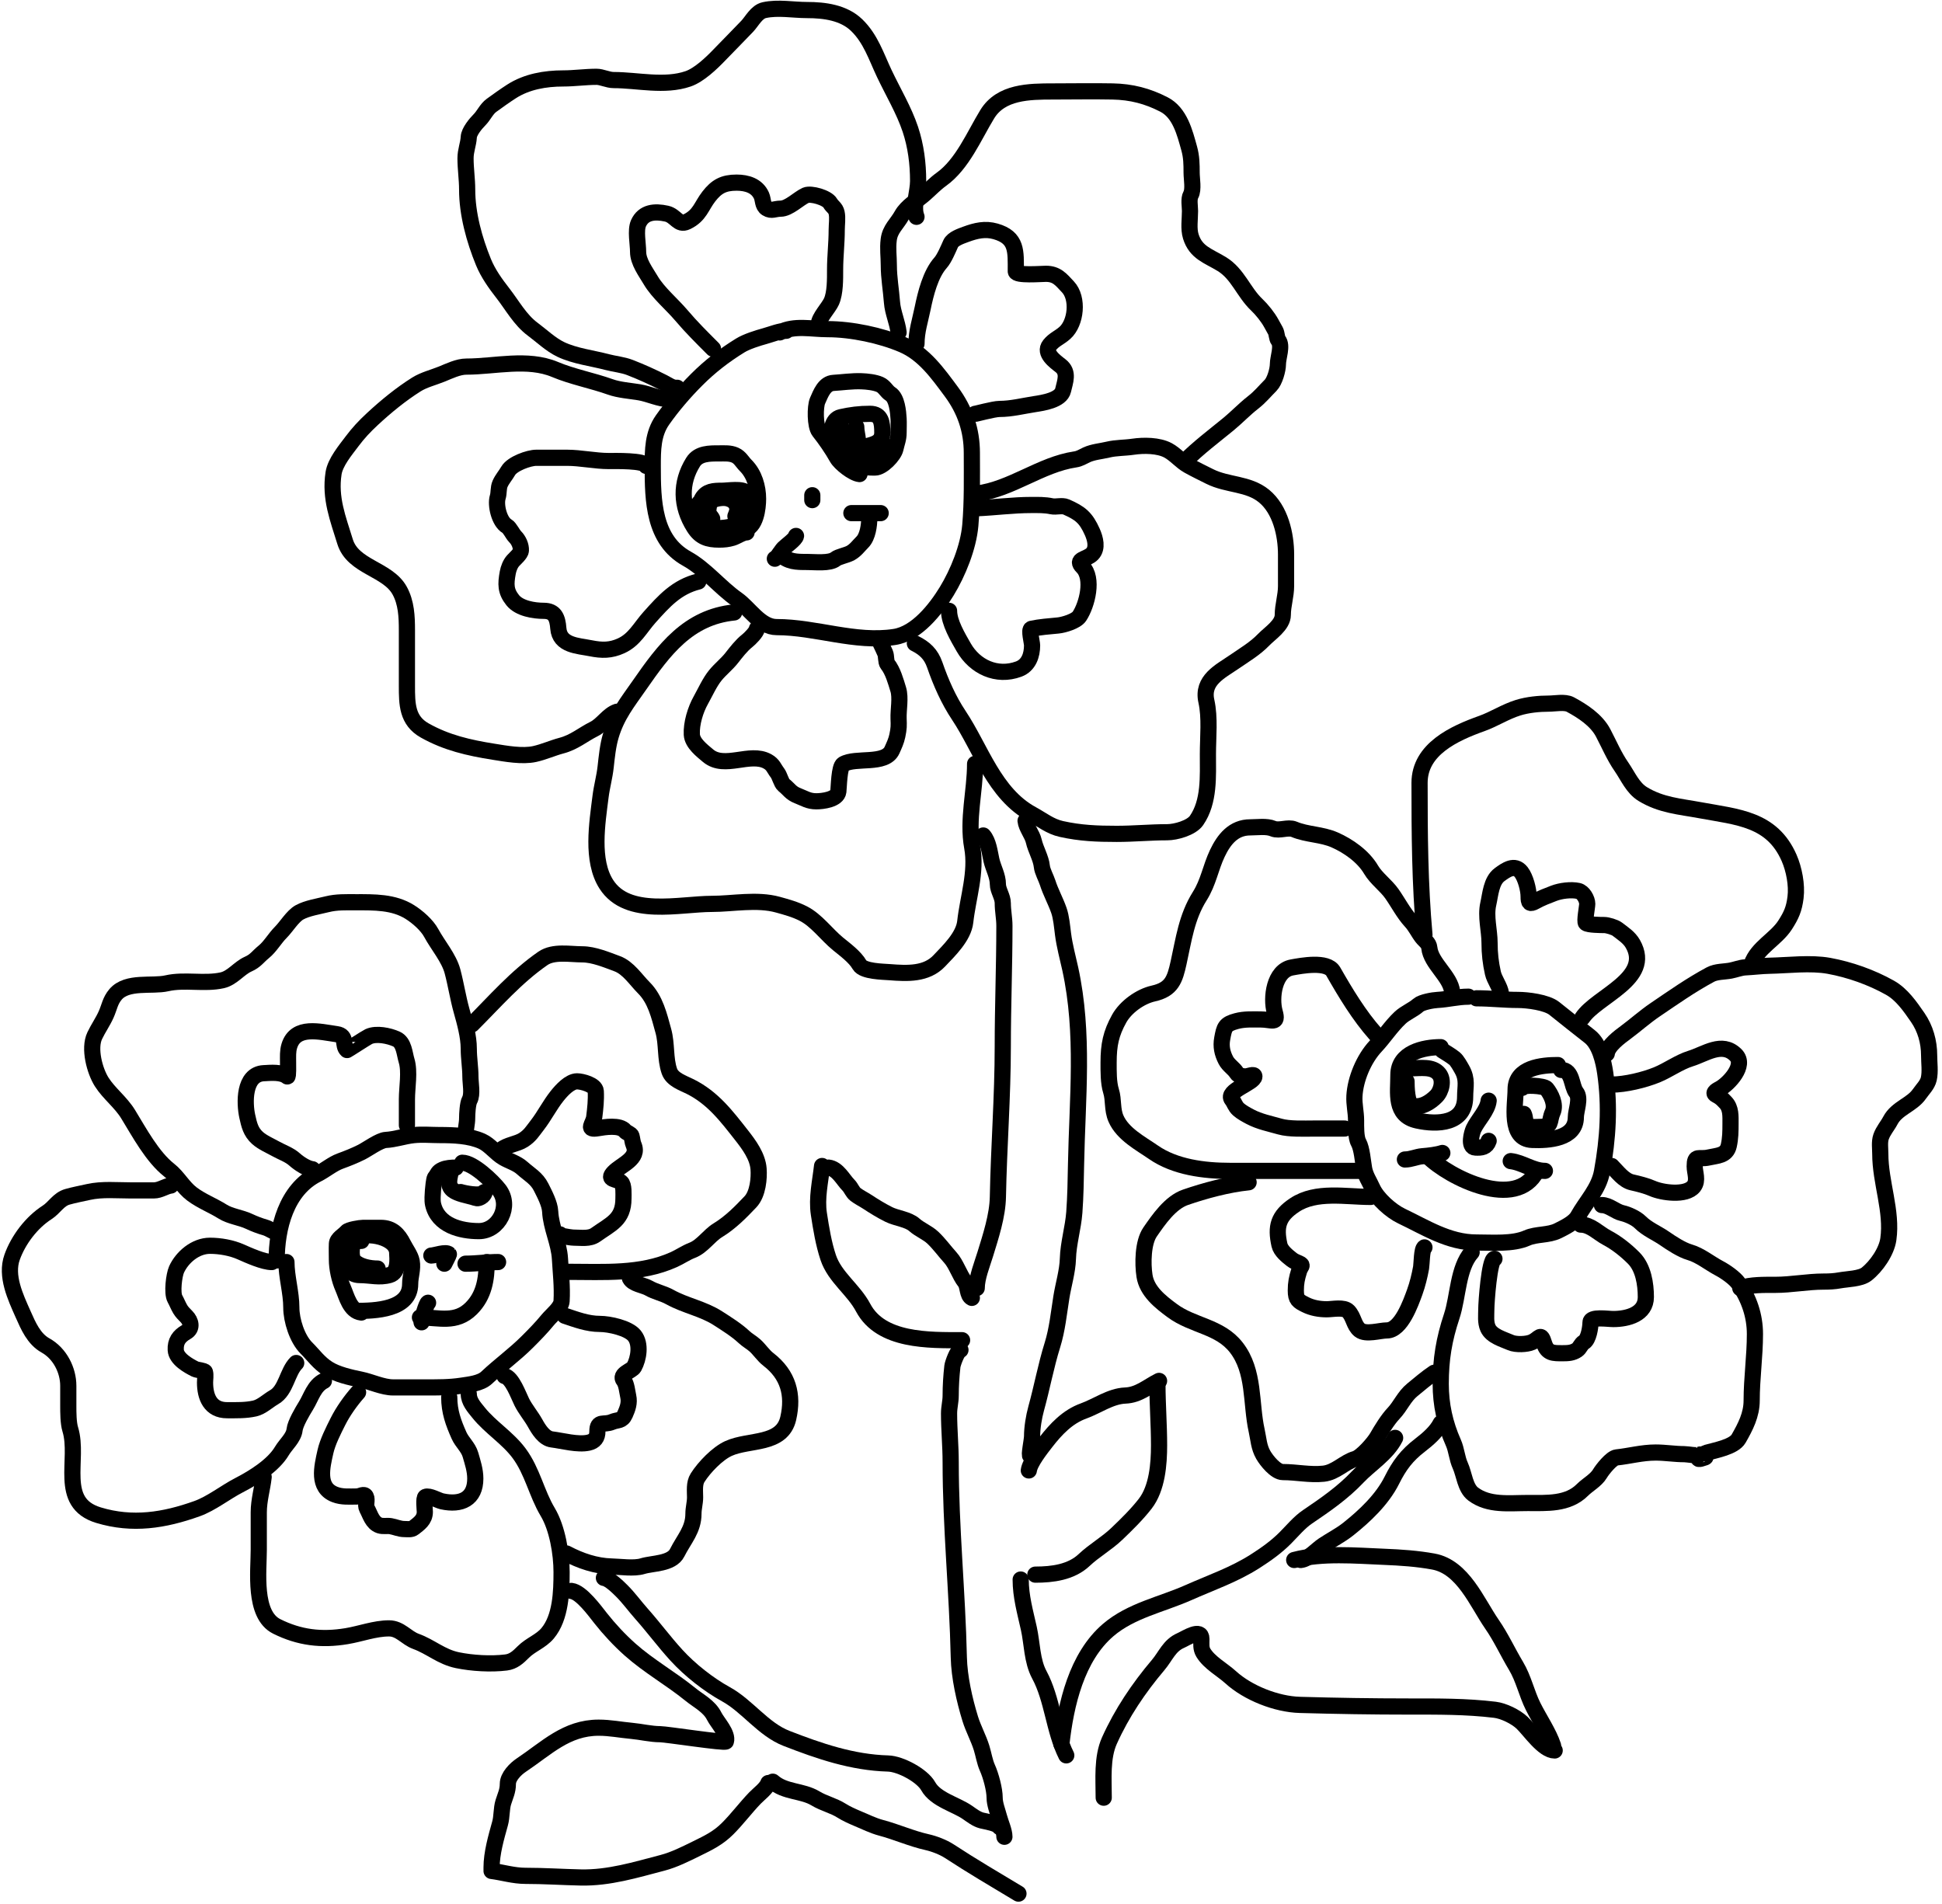 <svg width="360" height="353" viewBox="0 0 360 353" fill="none" xmlns="http://www.w3.org/2000/svg">
<path d="M145.752 61.318C144.585 61.318 142.999 61.965 141.828 62.29C140.474 62.666 138.433 63.296 137.234 64.034C134.285 65.849 131.627 67.897 129.153 70.372C126.868 72.657 124.66 75.227 122.815 77.85C121.004 80.424 121.004 83.419 121.004 86.434C121.004 92.784 121.126 100.116 127.342 103.569C130.79 105.485 133.407 108.845 136.631 111.114C138.931 112.733 140.943 116.245 143.958 116.245C151.232 116.245 158.53 119.194 165.821 118.072C169.924 117.441 173.466 112.926 175.496 109.605C177.585 106.186 179.521 101.419 179.872 97.382C180.259 92.931 180.157 88.44 180.157 83.953C180.157 79.748 178.901 76.039 176.351 72.602C173.854 69.236 171.276 65.581 167.314 63.883C163.293 62.16 157.834 61.016 153.431 61.016C150.364 61.016 147.319 60.232 144.545 61.619" stroke="black" stroke-width="3" stroke-linecap="round"/>
<path d="M125.531 71.88C124.648 71.991 123.88 71.362 122.983 70.908C120.893 69.851 118.933 68.963 116.779 68.125C115.452 67.609 113.923 67.481 112.554 67.119C109.768 66.381 106.564 66.02 103.953 64.772C102.068 63.87 100.412 62.256 98.738 61.016C96.422 59.3 94.969 56.6 93.239 54.376C91.844 52.583 90.486 50.699 89.617 48.575C87.925 44.438 86.599 39.653 86.599 35.128C86.599 33.211 86.297 31.295 86.297 29.344C86.297 27.898 86.826 26.752 86.901 25.404C86.957 24.391 88.188 22.909 88.863 22.235C89.708 21.39 90.162 20.215 91.126 19.519C92.347 18.637 93.548 17.77 94.815 16.953C97.648 15.125 101.094 14.539 104.405 14.539C106.461 14.539 108.508 14.237 110.592 14.237C111.562 14.237 112.682 14.841 113.761 14.841C118.184 14.841 123.198 16.122 127.577 14.606C129.613 13.901 131.923 11.684 133.378 10.163C135.092 8.371 136.807 6.678 138.509 4.881C139.427 3.912 140.231 2.202 141.677 1.88C144.211 1.317 147.041 1.863 149.608 1.863C152.833 1.863 156.392 2.328 158.796 4.647C161.411 7.168 162.434 10.482 163.927 13.633C165.513 16.983 167.584 20.447 168.755 23.962C169.788 27.061 170.197 30.324 170.197 33.552C170.197 35.63 169.145 38.316 169.896 40.192" stroke="black" stroke-width="3" stroke-linecap="round"/>
<path d="M166.576 61.619C166.367 59.744 165.494 57.949 165.352 56.036C165.182 53.75 164.765 51.481 164.765 49.179C164.765 47.475 164.537 46.121 164.748 44.434C164.996 42.452 166.264 41.538 167.179 39.89C168.102 38.23 169.986 37.193 171.388 35.967C172.392 35.088 173.403 34.027 174.49 33.25C178.413 30.448 180.559 25.185 183.007 21.178C185.558 17.005 190.757 16.953 195.247 16.953C198.911 16.953 202.582 16.883 206.245 16.953C209.738 17.02 212.721 17.8 215.769 19.368C218.731 20.891 219.629 24.574 220.447 27.516C220.879 29.072 220.899 30.422 220.899 32.043C220.899 33.134 221.288 35.147 220.749 36.117C220.323 36.883 220.598 38.25 220.598 39.119C220.598 40.596 220.302 42.402 220.749 43.83C221.692 46.848 223.939 47.395 226.483 48.944C229.482 50.769 230.503 54.15 232.971 56.489C233.931 57.398 235.039 58.784 235.671 59.943C235.926 60.411 236.181 60.87 236.442 61.334C236.698 61.79 236.688 62.718 236.962 63.061C237.793 64.101 236.895 66.269 236.895 67.504C236.895 68.567 236.3 70.664 235.537 71.428C234.422 72.542 233.608 73.58 232.301 74.597C230.663 75.871 229.275 77.36 227.673 78.671C224.953 80.896 222.168 82.986 219.692 85.462" stroke="black" stroke-width="3" stroke-linecap="round"/>
<path d="M181.062 91.497C187.5 90.693 192.916 86.109 199.321 85.16C200.158 85.036 200.672 84.667 201.417 84.321C202.633 83.757 204.079 83.659 205.374 83.349C206.913 82.98 208.471 83.044 210.035 82.812C212.007 82.52 214.757 82.532 216.523 83.483C217.919 84.235 218.91 85.53 220.296 86.3C221.598 87.023 222.935 87.67 224.253 88.329C227.571 89.987 231.395 89.563 234.313 91.95C237.353 94.438 238.404 99.052 238.404 102.798C238.404 104.743 238.404 106.688 238.404 108.633C238.404 110.47 237.8 112.216 237.8 113.981C237.8 115.879 235.416 117.377 234.246 118.592C232.675 120.224 230.69 121.392 228.763 122.717C226.197 124.481 222.767 126.081 223.632 129.977C224.314 133.046 223.917 136.593 223.917 139.785C223.917 143.94 224.221 148.601 221.805 152.092C220.854 153.466 217.967 154.271 216.372 154.271C213.271 154.271 210.146 154.573 207.017 154.573C203.39 154.573 200.279 154.451 196.756 153.668C194.651 153.2 193.172 151.955 191.323 150.952C184.292 147.135 181.866 138.794 177.742 132.609C175.832 129.743 174.411 126.515 173.282 123.253C172.59 121.253 171.409 120.17 169.594 119.263" stroke="black" stroke-width="3" stroke-linecap="round"/>
<path d="M136.094 113.529C127.556 114.382 123.07 120.494 118.573 126.959C116.314 130.205 114.346 132.614 113.225 136.398C112.684 138.221 112.478 140.314 112.269 142.199C112.065 144.036 111.558 145.824 111.33 147.649C110.713 152.583 109.556 159.501 112.403 163.929C116.356 170.079 125.94 167.551 132.003 167.551C135.807 167.551 140.306 166.617 144.209 167.701C145.822 168.149 147.405 168.574 148.937 169.361C151.383 170.617 153.246 173.246 155.342 174.961C156.654 176.034 158.483 177.365 159.333 178.851C160.042 180.092 163.747 180.117 164.899 180.209C168.223 180.475 171.737 180.63 174.121 178.113C175.924 176.209 178.626 173.63 178.933 170.87C179.434 166.355 181.063 161.669 180.224 157.055C179.287 151.905 180.76 146.636 180.76 141.596" stroke="black" stroke-width="3" stroke-linecap="round"/>
<path d="M124.022 73.993C122.272 73.993 120.284 73.008 118.523 72.719C116.824 72.44 114.773 72.306 113.158 71.73C109.816 70.536 106.125 69.853 102.896 68.494C97.779 66.339 91.75 67.957 86.448 67.957C84.961 67.957 83.286 68.776 81.921 69.332C80.35 69.972 78.588 70.388 77.177 71.277C74.309 73.082 71.514 75.374 69.028 77.682C67.558 79.047 66.441 80.237 65.239 81.84C64.025 83.459 62.148 85.689 61.835 87.725C61.125 92.34 62.639 96.092 63.965 100.4C65.428 105.156 71.835 105.423 74.075 109.454C75.33 111.713 75.433 114.306 75.433 116.848C75.433 120.269 75.433 123.689 75.433 127.11C75.433 130.523 75.454 133.563 78.736 135.409C82.785 137.687 86.9 138.618 91.495 139.349C93.731 139.705 96.811 140.282 99.124 139.768C100.83 139.389 102.436 138.65 104.104 138.209C106.478 137.581 108.012 136.188 110.14 135.124C111.679 134.354 112.745 132.478 114.365 131.938" stroke="black" stroke-width="3" stroke-linecap="round"/>
<path d="M159.333 87.876C158.084 87.737 155.738 85.872 155.175 84.858C154.286 83.259 152.96 81.343 151.855 79.962C151.082 78.996 151.078 75.364 151.553 74.295C152.147 72.958 152.818 71.074 154.504 70.975C156.102 70.881 157.936 70.608 159.702 70.673C160.723 70.711 162.173 70.862 163.105 71.277C164.006 71.677 164.324 72.557 165.067 73.021C166.281 73.779 166.504 76.329 166.576 77.615C166.623 78.464 166.576 79.329 166.576 80.18C166.576 81.385 166.233 82.098 165.989 83.198C165.717 84.421 163.561 86.669 162.2 86.669C160.28 86.669 159.273 86.502 157.673 85.612C156.13 84.755 154.492 83.449 154.219 81.538C154.018 80.132 154.117 77.717 155.862 77.33C157.726 76.915 159.309 76.709 161.294 76.709C163.373 76.709 163.558 78.395 163.558 80.18C163.558 82.011 162.067 82.331 160.674 82.728C160.085 82.897 159.064 82.103 159.031 81.538C158.989 80.826 158.729 79.981 158.729 79.124" stroke="black" stroke-width="3" stroke-linecap="round"/>
<path d="M144.545 102.664C146.065 104.184 147.639 104.173 149.675 104.173C151.055 104.173 153.798 104.496 154.873 103.636C155.445 103.179 156.905 102.94 157.673 102.513C158.611 101.992 159.136 101.217 159.869 100.484C160.856 99.498 161.143 97.372 161.143 96.024" stroke="black" stroke-width="3" stroke-linecap="round"/>
<path d="M147.563 99.344C147.49 99.925 145.769 101.138 145.299 101.608C144.768 102.139 144.245 103.267 143.639 103.569" stroke="black" stroke-width="3" stroke-linecap="round"/>
<path d="M157.824 95.119H163.256" stroke="black" stroke-width="3" stroke-linecap="round"/>
<path d="M150.581 91.799V92.705" stroke="black" stroke-width="3" stroke-linecap="round"/>
<path d="M51.591 228.514C50.731 228.428 50.004 227.778 49.176 227.541C48.156 227.25 47.117 226.854 46.158 226.401C44.635 225.682 42.699 225.494 41.263 224.59C39.421 223.431 37.367 222.666 35.596 221.338C33.932 220.09 32.957 218.158 31.37 216.911C28.224 214.439 25.823 209.914 23.758 206.55C22.366 204.28 20.228 202.726 18.862 200.581C17.55 198.518 16.435 194.36 17.555 191.996C18.195 190.644 19.051 189.443 19.667 188.073C20.289 186.692 20.405 185.51 21.428 184.317C23.582 181.804 28.177 182.902 30.934 182.272C34.214 181.522 37.875 182.452 41.179 181.718C43.083 181.295 44.29 179.481 46.008 178.717C47.4 178.098 47.785 177.353 48.891 176.454C50.1 175.471 50.935 173.941 52.044 172.832C53.097 171.778 54.247 169.831 55.514 169.127C56.917 168.347 59.056 168.015 60.645 167.618C62.407 167.177 64.119 167.249 65.926 167.249C69.365 167.249 72.963 167.167 75.969 169.059C77.42 169.973 79.142 171.47 79.96 172.983C81.177 175.235 83.222 177.58 83.883 180.058C84.523 182.46 84.897 184.967 85.56 187.335C86.172 189.52 86.901 192.131 86.901 194.411C86.901 196.173 87.203 197.866 87.203 199.608C87.203 200.8 87.638 202.862 87.052 203.917C86.696 204.559 86.599 206.512 86.599 207.237C86.599 208.374 86.297 209.236 86.297 210.406" stroke="black" stroke-width="3" stroke-linecap="round"/>
<path d="M87.505 189.884C91.797 185.591 95.685 181.086 100.633 177.661C102.615 176.289 105.661 176.906 107.96 176.906C110.055 176.906 112.493 177.932 114.432 178.65C116.47 179.405 117.874 181.622 119.344 183.093C121.518 185.266 122.18 188.261 122.966 191.091C123.65 193.554 123.271 196.204 124.089 198.569C124.63 200.13 126.603 200.748 127.946 201.419C132.14 203.516 134.664 206.87 137.469 210.439C138.839 212.183 140.442 214.347 140.621 216.676C140.751 218.367 140.509 221.305 139.112 222.78C137.26 224.735 135.398 226.625 133.076 228.044C131.4 229.069 130.196 231.043 128.315 231.766C127.114 232.228 126.084 232.965 124.911 233.493C118.765 236.259 111.971 235.757 105.311 235.757" stroke="black" stroke-width="3" stroke-linecap="round"/>
<path d="M51.289 233.644C51.289 227.673 53.042 220.545 58.834 217.649C60.242 216.945 61.623 215.759 63.059 215.235C64.445 214.728 65.708 214.228 67.016 213.575C68.09 213.038 70.36 211.372 71.509 211.311C73.21 211.222 74.931 210.612 76.64 210.423C78.207 210.248 79.894 210.406 81.469 210.406C84.051 210.406 86.965 210.501 89.316 211.546C90.814 212.212 91.902 213.79 93.373 214.631C94.453 215.248 95.829 215.64 96.793 216.509C98.145 217.725 99.477 218.389 100.314 220.063C100.957 221.349 101.919 223.14 101.991 224.59C102.139 227.547 103.638 230.398 103.802 233.342C103.944 235.908 104.262 238.494 104.104 241.189C104.031 242.419 102.287 243.762 101.538 244.677C100.346 246.134 99.078 247.423 97.766 248.734C95.348 251.152 92.661 253.069 90.221 255.374C89.08 256.451 86.992 256.643 85.543 256.866C83.299 257.211 81.115 257.184 78.82 257.184C76.836 257.184 74.852 257.184 72.868 257.184C70.972 257.184 68.781 256.124 66.915 255.743C64.981 255.347 62.477 254.79 60.812 253.731C59.097 252.639 58.181 251.267 56.788 249.874C55.076 248.162 54.005 244.749 54.005 242.396C54.005 239.605 53.1 236.655 53.1 233.946" stroke="black" stroke-width="3" stroke-linecap="round"/>
<path d="M31.672 219.762C30.638 219.891 29.689 220.667 28.503 220.667C27.1 220.667 25.698 220.667 24.295 220.667C21.697 220.667 18.938 220.395 16.431 220.952C15.096 221.249 13.725 221.505 12.491 221.857C10.835 222.331 10.114 223.855 8.735 224.741C5.833 226.607 3.394 229.828 2.247 233.041C1.004 236.522 2.867 240.434 4.276 243.604C5.245 245.785 6.269 248.202 8.434 249.405C11.122 250.898 12.659 254.009 12.659 256.883C12.659 258.112 12.659 259.342 12.659 260.571C12.659 261.834 12.662 263.777 13.028 264.964C14.751 270.563 10.664 278.553 18.242 280.859C24.559 282.782 30.454 281.828 36.501 279.668C39.2 278.705 41.751 276.628 44.348 275.292C47.062 273.896 50.694 271.619 52.261 268.955C52.979 267.735 54.443 266.527 54.609 265.031C54.738 263.868 56.053 261.658 56.721 260.571C57.689 258.999 58.231 256.882 60.041 255.977" stroke="black" stroke-width="3" stroke-linecap="round"/>
<path d="M48.875 273.783C48.63 275.98 47.969 278.097 47.969 280.356C47.969 282.67 47.969 284.983 47.969 287.297C47.969 291.229 46.935 299.305 51.289 301.482C55.481 303.578 59.562 304.077 64.266 303.293C66.865 302.859 69.483 301.851 72.113 301.851C74.188 301.851 75.296 303.606 77.109 304.265C79.864 305.267 81.791 307.132 84.805 307.752C87.507 308.309 91.014 308.523 93.826 308.172C95.198 308 96.061 307.177 97.011 306.227C98.376 304.862 100.272 304.255 101.522 302.756C103.968 299.82 104.104 295.078 104.104 291.405C104.104 287.996 103.315 283.25 101.538 280.289C99.461 276.827 98.712 272.744 96.24 269.407C94.101 266.52 90.904 264.603 88.712 261.862C87.903 260.851 86.901 259.774 86.901 258.392" stroke="black" stroke-width="3" stroke-linecap="round"/>
<path d="M105.009 287.968C107.577 289.328 110.467 290.316 113.392 290.382C115.037 290.42 117.532 290.806 119.126 290.315C120.968 289.749 124.488 289.919 125.531 287.834C126.792 285.313 128.549 283.568 128.549 280.591C128.549 279.55 128.851 278.603 128.851 277.556C128.851 276.374 128.652 274.968 129.321 273.918C130.569 271.956 133.005 269.434 135.055 268.502C138.884 266.761 144.968 267.962 146.121 262.919C147.125 258.524 146.125 254.835 142.432 251.987C141.48 251.252 140.83 250.196 139.951 249.405C139.305 248.824 138.55 248.438 137.905 247.829C136.567 246.566 134.636 245.361 133.076 244.358C130.318 242.585 127.047 242.031 124.173 240.435C122.896 239.725 121.542 239.504 120.267 238.775C119.305 238.226 117.311 238.028 116.779 236.964" stroke="black" stroke-width="3" stroke-linecap="round"/>
<path d="M66.983 243.302C64.868 243.067 64.239 240.223 63.596 238.775C62.91 237.231 62.456 235.135 62.456 233.493C62.456 232.518 62.416 231.534 62.456 230.559C62.494 229.595 63.746 229.013 64.266 228.363C64.595 227.951 66.751 227.608 67.284 227.608C68.391 227.608 69.497 227.608 70.604 227.608C72.659 227.608 73.833 228.767 74.762 230.626C75.246 231.594 76.126 232.734 76.321 233.812C76.585 235.264 76.036 236.602 76.036 238.004C76.036 242.811 69.476 243 66.077 243" stroke="black" stroke-width="3" stroke-linecap="round"/>
<path d="M66.982 230.023C63.31 230.023 62.95 236.36 66.681 236.36C68.647 236.36 70.311 236.897 72.247 236.344C73.928 235.863 73.7 233.458 73.622 232.135C73.457 229.337 68.06 228.247 66.077 229.486C65.127 230.08 64.882 233.019 65.641 233.778C66.679 234.816 68.605 235.153 70 235.153" stroke="black" stroke-width="3" stroke-linecap="round"/>
<path d="M84.487 216.442C83.729 216.442 82.758 216.506 82.072 216.811C81.096 217.245 81.234 217.565 80.63 218.32C80.458 218.535 80.279 220.357 80.262 220.667C80.219 221.438 80.111 222.479 80.278 223.232C81.156 227.181 85.419 228.212 88.779 228.212C92.455 228.212 94.869 223.561 92.501 220.516C91.306 218.979 87.713 215.536 85.694 215.536" stroke="black" stroke-width="3" stroke-linecap="round"/>
<path d="M83.581 217.045C83.444 218.148 82.759 219.647 83.95 220.6C84.829 221.303 86.608 221.596 87.639 221.891C88.331 222.089 88.477 222.277 89.181 221.874C89.867 221.482 90.028 220.606 89.617 221.12C89.08 221.791 86.08 221.198 85.392 220.969" stroke="black" stroke-width="3" stroke-linecap="round"/>
<path d="M77.847 244.207C81.386 244.207 84.519 245.382 87.371 242.531C89.734 240.167 90.221 237.134 90.221 233.946" stroke="black" stroke-width="3" stroke-linecap="round"/>
<path d="M79.356 241.491C79.08 241.526 78.149 244.64 78.149 245.113" stroke="black" stroke-width="3" stroke-linecap="round"/>
<path d="M86.297 234.248C88.312 234.248 90.413 233.946 92.334 233.946" stroke="black" stroke-width="3" stroke-linecap="round"/>
<path d="M182.269 154.875C183.249 155.977 183.463 157.985 183.778 159.402C184.115 160.916 184.985 162.346 184.985 163.929C184.985 165.035 185.891 166.203 185.891 167.416C185.891 168.859 186.193 170.183 186.193 171.625C186.193 179.101 185.891 186.505 185.891 193.958C185.891 203.256 185.161 212.591 184.985 221.874C184.92 225.365 183.653 229.207 182.638 232.504C182.06 234.382 181.062 236.845 181.062 238.775" stroke="black" stroke-width="3" stroke-linecap="round"/>
<path d="M153.598 216.442C155.291 216.63 156.278 218.685 157.287 219.694C157.775 220.182 158.03 220.978 158.578 221.405C159.249 221.926 160.056 222.31 160.775 222.78C162.059 223.62 163.322 224.406 164.765 225.127C166.19 225.839 168.341 226.004 169.527 227.072C170.47 227.921 171.935 228.495 172.914 229.419C174.135 230.573 175.09 231.924 176.166 233.108C177.266 234.318 177.876 236.377 178.882 237.635C179.504 238.412 179.263 240.139 180.157 240.586" stroke="black" stroke-width="3" stroke-linecap="round"/>
<path d="M152.391 216.14C152.072 219.012 151.348 222.076 151.804 225.043C152.216 227.718 152.672 230.529 153.531 233.108C154.748 236.758 158.221 239.03 160.003 242.396C163.321 248.664 172.197 248.432 178.346 248.432" stroke="black" stroke-width="3" stroke-linecap="round"/>
<path d="M178.044 250.243C177.47 250.315 176.608 252.756 176.552 253.261C176.35 255.075 176.233 256.862 176.233 258.694C176.233 259.84 175.932 260.84 175.932 262.013C175.932 265.024 176.233 268.031 176.233 271.067C176.233 283.121 177.474 295.152 177.742 307.216C177.824 310.875 178.777 315.096 179.855 318.6C180.43 320.47 181.399 322.186 181.967 324.033C182.316 325.164 182.556 326.642 183.024 327.671C183.687 329.13 184.382 331.726 184.382 333.238C184.382 334.415 184.915 335.704 185.22 336.859C185.501 337.919 186.193 339.418 186.193 340.481" stroke="black" stroke-width="3" stroke-linecap="round"/>
<path d="M190.116 152.159C190.241 153.406 191.36 154.664 191.642 155.931C191.977 157.438 192.981 159.083 193.134 160.609C193.225 161.514 193.921 162.729 194.207 163.627C194.768 165.389 195.675 166.996 196.286 168.741C196.744 170.049 196.88 171.759 197.057 173.134C197.348 175.384 197.92 177.4 198.399 179.589C201.024 191.589 199.702 203.637 199.472 215.838C199.415 218.825 199.373 221.768 199.153 224.741C198.94 227.62 198.045 230.45 197.963 233.342C197.897 235.63 197.121 238.169 196.756 240.451C196.284 243.396 195.989 246.463 195.096 249.321C193.875 253.226 193.159 257.213 192.078 261.108C191.655 262.631 191.323 264.674 191.323 266.238C191.323 266.954 190.668 270.037 191.021 269.86" stroke="black" stroke-width="3" stroke-linecap="round"/>
<path d="M190.72 272.576C190.903 271.108 192.96 268.51 193.905 267.295C195.745 264.929 197.899 262.622 200.847 261.561C203.361 260.655 205.875 258.798 208.593 258.694C211.103 258.597 212.777 257.02 214.863 255.977" stroke="black" stroke-width="3" stroke-linecap="round"/>
<path d="M214.562 256.581C214.562 260.27 214.863 264.13 214.863 267.898C214.863 271.407 214.517 275.889 212.281 278.763C210.74 280.745 208.835 282.61 207.017 284.346C205.158 286.121 202.818 287.435 200.981 289.175C198.577 291.452 195.082 291.891 191.927 291.891" stroke="black" stroke-width="3" stroke-linecap="round"/>
<path d="M189.211 292.797C189.211 295.928 190.046 298.819 190.72 301.851C191.347 304.674 191.283 307.885 192.665 310.452C195.14 315.049 195.326 320.721 197.661 325.391" stroke="black" stroke-width="3" stroke-linecap="round"/>
<path d="M79.96 232.739C80.605 232.739 82.663 231.955 83.213 232.504C83.253 232.544 82.474 234.049 82.374 234.248" stroke="black" stroke-width="3" stroke-linecap="round"/>
<path d="M132.171 64.637C130.129 62.595 128.161 60.647 126.303 58.451C124.557 56.388 121.997 54.277 120.635 51.962C119.731 50.425 118.288 48.546 118.288 46.68C118.288 45.232 117.773 42.709 118.355 41.399C119.283 39.311 121.363 39.114 123.57 39.605C125.288 39.987 125.73 41.88 127.342 41.097C129.737 39.934 130.003 38.215 131.4 36.419C132.825 34.587 134.112 33.854 136.547 33.854C138.481 33.854 140.342 34.433 141.158 36.268C141.492 37.021 141.348 38.127 142.13 38.616C143.048 39.19 143.627 38.683 144.695 38.683C146.237 38.683 148.047 36.791 149.373 36.201C150.315 35.783 153.321 36.63 153.9 37.643C154.307 38.355 154.888 38.525 155.091 39.437C155.306 40.407 155.107 41.609 155.107 42.606C155.107 45.124 154.806 47.516 154.806 50C154.806 51.742 154.839 54.3 154.135 55.885C153.61 57.067 151.788 58.91 151.788 60.11" stroke="black" stroke-width="3" stroke-linecap="round"/>
<path d="M169.896 63.732C169.896 61.424 170.574 59.417 171.036 57.16C171.591 54.443 172.494 50.794 174.355 48.709C175.052 47.929 175.789 46.17 176.233 45.171C176.636 44.265 178.144 43.768 179.017 43.444C180.927 42.737 182.639 42.345 184.55 42.891C188.571 44.04 188.305 46.593 188.305 50.302C188.305 51.15 193.032 50.755 193.889 50.755C195.921 50.755 196.704 51.836 197.963 53.169C199.961 55.285 199.461 59.855 197.426 61.687C196.362 62.644 195.429 62.9 194.576 63.967C193.399 65.438 195.63 67.032 196.605 67.79C198.193 69.025 197.424 70.757 197.074 72.333C196.661 74.194 193.316 74.678 191.776 74.915C189.652 75.242 187.465 75.804 185.287 75.804C184.218 75.804 180.732 76.767 180.76 76.709" stroke="black" stroke-width="3" stroke-linecap="round"/>
<path d="M119.797 86.367C119.665 85.314 113.879 85.462 112.856 85.462C110.356 85.462 107.605 84.858 105.143 84.858C103.232 84.858 101.32 84.858 99.409 84.858C98.031 84.858 94.971 85.96 94.211 87.272C93.719 88.123 93.094 88.805 92.702 89.687C92.359 90.46 92.515 91.361 92.266 92.168C91.822 93.612 92.547 96.716 93.977 97.533C94.519 97.843 95.014 99.007 95.502 99.495C96.141 100.133 96.612 101.157 96.559 102.06C96.525 102.636 95.495 103.518 95.117 103.938C94.597 104.516 94.263 105.408 94.127 106.151C93.739 108.289 93.703 109.582 95.05 111.265C96.275 112.797 98.978 113.227 100.784 113.227C102.873 113.227 103.352 114.553 103.5 116.48C103.745 119.667 107.116 119.688 109.519 120.168C111.595 120.583 113.211 120.591 115.136 119.716C117.624 118.585 118.662 116.378 120.401 114.434C123.12 111.395 125.446 108.797 129.455 107.795" stroke="black" stroke-width="3" stroke-linecap="round"/>
<path d="M140.319 116.547C140.24 117.184 138.982 118.421 138.509 118.793C137.439 119.634 136.47 120.903 135.625 121.979C134.739 123.107 133.545 124.038 132.624 125.165C131.552 126.474 130.739 128.33 129.907 129.809C128.922 131.562 128.135 134.133 128.247 136.164C128.337 137.781 130.155 139.152 131.265 140.087C134.309 142.65 139.028 139.336 142.281 141.143C143.353 141.739 143.459 142.421 144.109 143.256C144.539 143.81 144.833 145.147 145.299 145.519C146.29 146.312 146.594 147.004 147.864 147.498C149.168 148.005 149.874 148.537 151.335 148.537C152.462 148.537 155.234 148.216 155.409 146.726C155.51 145.873 155.557 142.109 156.315 141.663C158.636 140.298 164.113 141.855 165.369 139.031C165.762 138.147 166.141 137.355 166.341 136.398C166.637 134.982 166.626 134.514 166.576 133.213C166.513 131.571 166.994 129.357 166.509 127.78C166.042 126.262 165.523 124.36 164.53 123.119C164.198 122.703 164.326 121.595 164.094 121.074C163.809 120.43 163.555 119.861 163.256 119.263" stroke="black" stroke-width="3" stroke-linecap="round"/>
<path d="M181.062 94.214C184.401 94.068 187.83 93.61 191.156 93.61C192.442 93.61 193.683 93.572 194.945 93.845C195.774 94.024 196.886 93.635 197.661 93.979C200.23 95.121 201.288 95.918 202.49 98.623C203.025 99.828 203.508 101.586 202.49 102.664C201.469 103.744 199.224 103.623 200.679 105.078C202.782 107.181 201.515 112.115 200.092 114.25C199.482 115.164 197.183 115.845 196.152 115.943C194.611 116.09 192.696 116.232 191.206 116.563C190.673 116.682 191.323 119.045 191.323 119.632C191.323 121.44 190.706 123.334 188.842 124.025C184.758 125.537 180.706 123.602 178.648 120.001C177.563 118.103 175.932 115.385 175.932 113.227" stroke="black" stroke-width="3" stroke-linecap="round"/>
<path d="M57.928 216.744C56.856 216.624 55.409 215.649 54.609 214.933C53.617 214.046 52.301 213.617 51.138 212.971C50.057 212.37 48.658 211.774 47.734 210.942C46.471 209.806 46.192 208.521 45.84 206.935C45.309 204.545 45.131 199.135 48.875 198.938C50.22 198.867 52.164 198.671 53.251 199.541C53.467 199.714 53.401 197.31 53.401 196.892C53.401 195.844 53.329 194.874 53.636 193.874C54.812 190.053 59.231 191.25 62.456 191.711C64.392 191.988 63.402 193.817 64.333 194.645C64.364 194.672 67.868 192.37 68.357 192.147C69.793 191.494 72.107 191.994 73.471 192.6C74.912 193.24 74.975 195.319 75.366 196.59C75.997 198.642 75.433 201.605 75.433 203.75C75.433 205.365 75.433 206.98 75.433 208.595" stroke="black" stroke-width="3" stroke-linecap="round"/>
<path d="M92.937 213.122C93.947 212.224 95.828 212.089 97.028 211.311C98.268 210.508 98.704 209.717 99.577 208.595C100.93 206.855 101.889 204.895 103.265 203.163C104.086 202.129 105.608 200.447 106.971 200.447C107.902 200.447 110.381 201.108 110.441 202.257C110.529 203.913 110.358 205.453 110.156 207.069C109.989 208.405 108.542 209.528 110.877 209.132C112.051 208.932 114.912 208.45 115.874 209.651C116.126 209.967 116.955 210.191 117.064 210.574C117.207 211.075 117.244 211.753 117.45 212.217C118.587 214.776 115.15 215.877 113.761 217.347C112.424 218.763 114.233 218.449 115.119 219.158C115.704 219.626 115.572 221.459 115.572 222.176C115.572 226.089 113.253 226.874 110.441 228.883C109.277 229.714 107.75 229.419 106.35 229.419C105.713 229.419 102.309 228.816 103.802 228.816" stroke="black" stroke-width="3" stroke-linecap="round"/>
<path d="M50.384 233.946C48.849 233.946 46.114 232.719 44.649 232.068C42.929 231.304 40.812 230.928 38.915 230.928C36.227 230.928 33.762 233.048 32.728 235.321C32.263 236.345 31.844 239.687 32.427 240.737C32.791 241.392 33.011 242.01 33.416 242.698C33.707 243.193 34.159 243.642 34.556 244.04C35.359 244.842 35.758 246.217 34.522 246.923C33.171 247.696 32.495 248.675 32.578 250.243C32.665 251.912 34.935 253.166 36.199 253.798C36.499 253.948 37.917 254.067 37.993 254.334C38.154 254.896 38.01 255.695 38.01 256.279C38.01 258.941 38.992 261.41 42.084 261.41C43.846 261.41 45.533 261.465 47.215 261.091C48.514 260.802 49.662 259.657 50.819 258.995C53.039 257.727 53.243 254.325 54.91 252.658" stroke="black" stroke-width="3" stroke-linecap="round"/>
<path d="M66.379 258.09C65.01 259.63 63.57 261.663 62.64 263.522C61.805 265.193 60.731 267.284 60.326 269.106C59.699 271.926 58.73 275.745 62.087 277.036C63.421 277.549 64.792 277.405 66.228 277.405C66.71 277.405 67.519 276.801 67.821 277.405C68.161 278.085 67.657 278.981 68.039 279.668C68.638 280.746 68.991 282.311 70.369 282.77C71.001 282.981 71.759 282.793 72.415 282.904C73.286 283.052 74.066 283.441 74.963 283.441C75.566 283.441 76.243 283.577 76.707 283.206C77.664 282.441 78.753 281.746 78.753 280.255C78.753 279.876 78.482 277.652 78.887 277.472C79.56 277.173 81.186 278.13 81.921 278.294C85.511 279.091 88.108 277.84 88.108 274.085C88.108 272.519 87.615 271.078 87.22 269.692C86.811 268.261 85.672 267.395 85.09 266.088C84.045 263.736 83.279 261.674 83.279 258.995" stroke="black" stroke-width="3" stroke-linecap="round"/>
<path d="M93.541 255.072C94.959 255.387 96.098 258.645 96.726 259.901C97.403 261.254 98.471 262.498 99.208 263.824C99.842 264.966 100.867 266.645 102.31 266.825C104.312 267.076 107.114 267.867 109.083 267.429C110.232 267.174 110.743 266.511 110.743 265.333C110.743 263.24 111.904 264.244 113.459 263.589C114.57 263.122 115.279 263.503 115.874 262.164C116.346 261.102 116.73 260.055 116.461 258.844C116.275 258.011 116.152 256.551 115.639 255.91C114.691 254.725 117.148 254.106 117.534 253.412C118.395 251.862 118.846 249.129 117.617 247.594C116.468 246.157 112.914 245.414 111.213 245.414C108.911 245.414 106.802 244.604 104.707 243.905" stroke="black" stroke-width="3" stroke-linecap="round"/>
<path d="M272.205 184.753C270.225 184.753 268.383 185.261 266.471 185.357C265.656 185.397 263.546 185.762 262.916 186.329C261.94 187.208 260.525 187.731 259.53 188.676C257.816 190.304 256.585 192.245 255.003 193.941C252.814 196.286 251.254 200.023 251.079 203.163C250.993 204.706 251.381 206.149 251.381 207.69C251.381 208.751 251.325 210.849 251.834 211.764C252.48 212.927 252.629 215.267 252.873 216.609C253.124 217.987 253.84 218.957 254.399 220.214C255.284 222.206 257.875 224.502 259.831 225.429C264.259 227.526 268.515 230.324 273.697 230.324C276.648 230.324 280.439 230.655 283.07 229.486C284.796 228.719 287.055 229.019 288.804 228.145C290.01 227.542 291.845 226.661 292.493 225.496C294.039 222.713 296.381 220.413 296.969 217.18C298.082 211.061 298.452 205.093 297.573 198.937C297.259 196.744 296.529 193.561 294.689 192.13C292.493 190.422 290.296 188.662 288.133 186.933C286.717 185.8 283.159 185.357 281.393 185.357C278.817 185.357 276.317 185.055 273.714 185.055" stroke="black" stroke-width="3" stroke-linecap="round"/>
<path d="M269.187 183.848C268.903 181.002 265.253 178.605 264.962 175.699C264.871 174.794 264.129 174.391 263.621 173.737C262.9 172.81 262.413 171.703 261.575 170.803C260.222 169.35 259.176 167.315 258.021 165.673C256.923 164.113 255.127 162.85 254.164 161.213C252.708 158.736 249.957 156.824 247.458 155.713C245.015 154.628 242.288 154.735 239.913 153.735C238.747 153.244 237.153 154.091 235.989 153.601C234.785 153.094 233.054 153.366 231.764 153.366C228.663 153.366 226.892 155.596 225.661 158.195C224.397 160.863 224.028 163.536 222.408 166.109C219.959 169.999 219.436 174.169 218.485 178.449C217.801 181.528 217.249 183.401 213.807 184.166C211.394 184.702 208.682 186.644 207.469 188.827C205.946 191.57 205.508 193.663 205.508 196.959C205.508 198.609 205.473 200.681 205.96 202.241C206.493 203.946 206.123 205.634 206.883 207.371C208.136 210.236 211.455 211.956 213.841 213.608C217.831 216.371 223.226 217.045 227.975 217.045C236.179 217.045 244.384 217.045 252.588 217.045" stroke="black" stroke-width="3" stroke-linecap="round"/>
<path d="M231.462 219.158C227.674 219.537 223.337 220.707 219.759 221.941C216.949 222.91 214.783 226.082 213.204 228.363C211.851 230.316 211.814 234.239 212.164 236.511C212.606 239.382 215.116 241.327 217.278 242.933C221.151 245.81 226.098 245.825 229.182 249.79C232.623 254.215 231.825 260.101 232.955 265.182C233.319 266.821 233.341 268.226 234.179 269.692C234.774 270.734 236.476 272.878 237.8 272.878C240.36 272.878 242.807 273.447 245.345 273.18C247.618 272.941 249.218 271.017 251.213 270.447C252.391 270.11 254.684 267.492 255.304 266.406C256.068 265.07 257.239 263.16 258.322 262.013C259.636 260.623 260.285 258.885 261.81 257.637C263.118 256.566 264.469 255.4 265.867 254.468" stroke="black" stroke-width="3" stroke-linecap="round"/>
<path d="M272.809 232.135C270.224 235.043 270.321 240.37 269.12 243.972C267.686 248.274 267.075 251.965 267.075 256.514C267.075 260.388 267.849 263.908 269.422 267.446C270.013 268.776 270.076 270.315 270.696 271.671C271.43 273.277 271.599 275.831 273.094 276.952C275.988 279.123 279.683 278.612 283.221 278.612C286.718 278.612 290.639 278.89 293.331 276.198C294.321 275.207 295.87 274.393 296.584 273.18C297.022 272.435 298.728 270.261 299.669 270.162C302.094 269.906 304.372 269.256 306.912 269.256C308.7 269.256 310.458 269.558 312.21 269.558C312.901 269.558 314.596 269.944 315.127 269.625C315.158 269.607 316.573 269.977 316.066 270.162C313.533 271.083 315.553 269.525 316.435 269.273C317.979 268.832 321.419 268.222 322.304 266.674C323.549 264.494 324.718 262.271 324.718 259.599C324.718 255.506 325.322 251.439 325.322 247.292C325.322 243.905 324.227 240.715 322.304 237.936C321.577 236.887 319.816 235.683 318.682 235.086C316.956 234.178 315.129 232.672 313.25 232.135C311.755 231.708 309.859 230.461 308.572 229.57C307.093 228.547 305.358 227.865 304.045 226.552C303.291 225.798 301.751 225.103 300.725 224.875C299.459 224.594 298.275 223.383 296.953 223.383" stroke="black" stroke-width="3" stroke-linecap="round"/>
<path d="M297.858 195.316C298.023 193.834 300.275 192.19 301.329 191.409C303.214 190.013 304.896 188.488 306.845 187.167C310.276 184.843 313.397 182.632 317.056 180.662C318.158 180.069 319.585 180.149 320.795 179.924C321.635 179.768 322.673 179.363 323.511 179.321C325.008 179.246 326.564 179.047 328.038 179.019C331.467 178.953 335.621 178.415 339.037 179.036C342.898 179.738 346.929 181.166 350.354 183.093C352.556 184.332 354.086 186.565 355.501 188.609C356.916 190.653 357.614 193.131 357.614 195.618C357.614 197.017 357.858 198.649 357.547 200.011C357.302 201.08 356.413 201.913 355.803 202.794C354.418 204.794 351.64 205.405 350.438 207.69C349.883 208.743 349.122 209.556 348.711 210.708C348.37 211.662 348.56 212.887 348.56 213.893C348.56 219.198 350.8 224.488 350.052 229.721C349.724 232.021 347.823 234.771 345.995 236.193C344.869 237.069 342.44 237.086 341.082 237.333C340.023 237.526 339.086 237.568 337.997 237.568C335.095 237.568 332.033 238.171 329.094 238.171C326.992 238.171 324.576 238.118 322.605 238.775" stroke="black" stroke-width="3" stroke-linecap="round"/>
<path d="M264.057 173.285C263.204 163.902 263.151 154.545 263.151 145.117C263.151 138.86 269.604 135.933 274.687 134.118C277.001 133.291 279.032 131.927 281.427 131.184C283.193 130.636 285.3 130.429 287.144 130.429C288.225 130.429 290.084 130.05 291.101 130.597C293.373 131.821 295.931 133.475 297.187 135.862C298.288 137.953 299.22 140.177 300.574 142.132C301.804 143.909 302.653 146.048 304.531 147.196C307.94 149.279 311.366 149.485 315.211 150.197C322.089 151.471 328.482 151.77 331.659 159.033C332.577 161.131 333.139 164.045 332.85 166.36C332.578 168.531 332.064 169.67 330.905 171.474C329.219 174.097 325.724 175.699 324.718 178.717" stroke="black" stroke-width="3" stroke-linecap="round"/>
<path d="M255.003 191.694C251.952 188.262 249.424 184.062 247.156 180.092C246.016 178.097 241.255 179.014 239.477 179.337C236.188 179.935 235.557 184.975 236.308 187.603C236.972 189.927 235.721 188.978 233.743 188.978C232.208 188.978 230.708 188.882 229.216 189.28C227.089 189.847 226.954 190.402 226.567 192.533C226.305 193.97 226.564 195.214 227.237 196.523C227.756 197.533 228.749 198.03 229.283 198.937C229.53 199.359 230.37 199.541 230.859 199.541C231.418 199.541 232.535 198.982 232.535 199.541C232.535 200.716 227.107 202.246 228.377 203.833C228.85 204.424 228.936 205.06 229.585 205.644C230.152 206.155 231.066 206.652 231.764 207.019C233.492 207.928 235.37 208.289 237.264 208.83C239.014 209.33 241.771 209.199 243.601 209.199C245.49 209.199 247.379 209.199 249.268 209.199" stroke="black" stroke-width="3" stroke-linecap="round"/>
<path d="M278.241 184.149C278.09 182.943 277.027 181.627 276.749 180.377C276.327 178.479 276.128 176.765 276.128 174.794C276.128 172.465 275.358 169.896 275.894 167.551C276.289 165.82 276.417 163.279 278.006 162.118C279.133 161.295 280.771 160.089 281.997 161.665C282.793 162.689 283.372 164.889 283.372 166.192C283.372 167.352 283.555 167.683 284.596 167.098C285.697 166.478 286.878 166.039 288.049 165.589C289.287 165.113 291.23 164.854 292.576 165.153C293.486 165.355 294.236 166.694 294.236 167.551C294.236 168.112 293.686 170.847 294.002 171.105C294.419 171.447 296.75 171.474 297.405 171.474C297.99 171.474 299.352 171.881 299.82 172.245C300.865 173.058 301.996 173.753 302.687 174.961C306.369 181.406 296.023 184.638 293.331 188.676" stroke="black" stroke-width="3" stroke-linecap="round"/>
<path d="M298.763 201.05C301.285 201.05 304.822 200.19 307.147 199.239C309.231 198.386 311.274 196.876 313.401 196.221C316.126 195.383 319.223 193.007 321.767 195.551C323.7 197.484 320.457 200.902 318.833 201.805C318.478 202.002 317.341 202.538 318.078 202.928C318.957 203.393 319.171 203.612 319.889 204.37C320.903 205.44 320.795 206.908 320.795 208.31C320.795 209.738 320.779 211.005 320.476 212.368C320.054 214.267 318.322 214.202 316.737 214.564C314.88 214.988 314.155 213.983 314.155 216.207C314.155 217.364 314.828 218.831 313.987 219.912C312.556 221.753 308.07 221.081 306.308 220.298C305.216 219.813 303.715 219.437 302.536 219.175C300.994 218.832 299.849 217.225 298.763 216.14" stroke="black" stroke-width="3" stroke-linecap="round"/>
<path d="M254.097 221.874C249.5 221.874 243.981 220.716 239.98 223.383C236.939 225.41 236.42 227.359 237.18 230.777C237.421 231.861 238.601 232.808 239.46 233.477C239.905 233.823 240.307 233.954 240.818 234.181C241.719 234.581 241.099 234.693 240.818 235.606C240.408 236.938 240.214 237.823 240.214 239.228C240.214 240.935 240.695 241.195 242.025 241.86C243.226 242.46 244.596 242.698 245.949 242.698C247.058 242.698 249.131 242.228 249.939 243.067C250.962 244.129 250.965 245.685 252.052 246.554C253.198 247.472 255.782 246.622 257.082 246.622C259.733 246.622 261.531 241.511 262.246 239.546C262.779 238.079 263.163 236.486 263.436 234.986C263.555 234.333 263.548 231.484 264.057 231.23" stroke="black" stroke-width="3" stroke-linecap="round"/>
<path d="M277.034 233.342C276.087 233.461 275.525 241.44 275.525 242.698C275.525 243.866 275.352 245.1 275.827 246.169C276.504 247.692 278.624 248.251 280.035 248.868C281.017 249.298 283.027 249.223 283.975 248.801C285.476 248.134 285.576 246.898 286.239 249.019C286.829 250.907 287.934 250.847 289.709 250.847C290.678 250.847 291.527 250.809 292.358 250.243C292.897 249.877 293.054 249.141 293.633 248.801C294.495 248.294 294.84 246.039 294.84 245.113C294.84 243.999 298.022 244.509 299.065 244.509C301.747 244.509 305.101 243.608 305.101 240.435C305.101 238.015 304.641 234.995 302.838 233.192C301.387 231.741 299.675 230.378 297.858 229.419C296.327 228.611 294.862 227.005 293.029 227.005" stroke="black" stroke-width="3" stroke-linecap="round"/>
<path d="M267.075 194.109C263.873 194.109 259.228 195.124 259.228 199.239C259.228 202.616 258.388 206.749 262.698 207.706C266.454 208.541 271.601 208.368 271.601 203.314C271.601 201.414 272.078 200.091 270.998 198.2C270.696 197.671 270.112 196.599 269.64 196.221C268.818 195.564 268.201 195.262 267.376 194.712" stroke="black" stroke-width="3" stroke-linecap="round"/>
<path d="M288.804 197.428C285.849 197.428 280.957 197.871 280.957 201.955C280.957 204.794 279.624 211.141 284.042 211.311C287.055 211.427 292.124 211.141 292.124 207.086C292.124 205.878 293.081 203.605 292.191 202.492C291.267 201.337 291.543 198.334 289.408 198.334" stroke="black" stroke-width="3" stroke-linecap="round"/>
<path d="M261.34 198.032C263.355 198.032 265.569 197.584 266.773 199.088C267.696 200.243 267.223 202.243 266.236 203.23C265.133 204.333 263.464 205.429 261.81 204.957C260.783 204.663 260.737 201.316 260.737 200.446" stroke="black" stroke-width="3" stroke-linecap="round"/>
<path d="M282.164 201.654C282.246 200.997 286.245 201.246 286.691 201.805C287.491 202.804 288.489 204.701 287.832 206.181C287.018 208.01 287.886 208.897 285.333 208.897C284.62 208.897 283.579 209.081 283.07 208.444C282.624 207.886 282.784 207.118 282.466 206.482" stroke="black" stroke-width="3" stroke-linecap="round"/>
<path d="M264.66 214.329C268.681 218.35 281.156 224.495 284.881 217.045" stroke="black" stroke-width="3" stroke-linecap="round"/>
<path d="M260.435 214.933C261.585 214.933 262.578 214.415 263.688 214.329C264.788 214.245 266.358 214.065 267.376 213.726" stroke="black" stroke-width="3" stroke-linecap="round"/>
<path d="M280.052 215.235C282.203 215.474 284.165 217.045 286.39 217.045" stroke="black" stroke-width="3" stroke-linecap="round"/>
<path d="M105.914 294.909C107.742 295.112 110.284 298.629 111.347 299.973C112.978 302.036 114.851 304.047 116.813 305.791C120.265 308.859 124.399 311.178 127.962 314.073C129.535 315.351 131.464 316.264 132.406 318.148C132.99 319.316 134.982 321.362 134.568 322.809C134.464 323.174 123.515 321.467 122.379 321.467C120.674 321.467 118.814 321.005 117.081 320.847C115.001 320.658 113.071 320.26 110.978 320.26C104.98 320.26 101.323 324.07 96.626 327.202C95.602 327.884 94.144 329.31 94.144 330.689C94.144 332.005 93.683 332.86 93.306 334.076C92.931 335.284 93.052 336.732 92.702 337.999C91.983 340.607 91.126 343.498 91.126 346.215" stroke="black" stroke-width="3" stroke-linecap="round"/>
<path d="M91.126 346.818C93.133 347.069 95.217 347.724 97.397 347.724C100.836 347.724 104.241 347.951 107.658 348.026C112.891 348.139 117.806 346.616 122.815 345.309C124.985 344.743 127.14 343.647 129.153 342.66C131.326 341.595 133.135 340.724 134.887 338.972C136.686 337.173 138.189 335.134 139.95 333.305C140.694 332.532 142.104 331.504 142.432 330.521" stroke="black" stroke-width="3" stroke-linecap="round"/>
<path d="M111.95 292.495C112.947 292.606 114.611 294.25 115.27 294.909C116.578 296.217 117.682 297.755 118.908 299.134C121.134 301.638 123.112 304.328 125.397 306.83C127.884 309.554 131.343 312.282 134.568 314.057C138.553 316.248 141.477 320.563 145.785 322.239C151.868 324.604 158 326.716 164.631 326.9C166.943 326.964 170.97 329.136 172.075 331.125C173.444 333.589 177.191 334.481 179.318 335.954C180.115 336.505 181.038 337.226 181.984 337.463C182.74 337.652 184.941 337.978 185.287 338.67" stroke="black" stroke-width="3" stroke-linecap="round"/>
<path d="M196.756 323.278C197.57 315.946 199.571 307.17 205.441 302.152C209.685 298.524 215.31 297.444 220.296 295.228C224.562 293.332 228.707 291.937 232.67 289.41C234.682 288.126 236.566 286.788 238.253 285.101C239.563 283.791 240.841 282.217 242.377 281.177C245.694 278.934 248.934 276.694 251.683 273.783C253.879 271.458 257.144 269.501 258.624 266.54" stroke="black" stroke-width="3" stroke-linecap="round"/>
<path d="M204.602 333.238C204.602 329.83 204.239 325.812 205.659 322.658C207.957 317.551 211.076 312.919 214.696 308.641C216.107 306.974 216.754 305.019 218.887 304.097C219.807 303.7 222.71 301.751 222.71 303.812C222.71 304.774 222.592 305.58 223.079 306.378C224.218 308.242 226.546 309.47 228.143 310.921C231.339 313.827 236.618 315.911 240.952 316.035C247.668 316.227 254.376 316.337 261.106 316.337C266.484 316.337 271.773 316.293 277.118 316.941C278.727 317.136 280.96 318.214 282.164 319.355C283.586 320.702 286.095 324.485 288.2 324.485" stroke="black" stroke-width="3" stroke-linecap="round"/>
<path d="M239.913 289.175C245.033 287.81 251.346 288.372 256.646 288.588C259.707 288.713 262.695 288.914 265.7 289.46C271.205 290.461 273.788 297.061 276.581 301.096C278.275 303.542 279.502 306.256 281.024 308.792C282.454 311.174 282.991 313.898 284.21 316.337C285.371 318.659 287.094 321.166 287.899 323.58" stroke="black" stroke-width="3" stroke-linecap="round"/>
<path d="M241.12 289.175C242.566 289.031 244.08 287.258 245.278 286.459C246.813 285.436 248.498 284.587 249.939 283.441C253.035 280.978 256.241 277.946 258.021 274.387C259.407 271.614 260.79 269.77 263.252 267.882C264.7 266.77 266.286 265.4 267.074 263.824" stroke="black" stroke-width="3" stroke-linecap="round"/>
<path d="M137.865 98.159C140.139 97.874 140.527 94.128 140.527 92.464C140.527 90.275 139.838 87.885 138.249 86.296C137.557 85.603 137.191 84.784 136.267 84.373C135.331 83.957 134.295 84.047 133.279 84.047C131.585 84.047 129.508 84.01 128.487 85.645C126.097 89.468 126.154 93.8 128.664 97.745C129.825 99.569 131.181 100.023 133.338 100.023C134.244 100.023 134.948 99.948 135.794 99.697C136.591 99.461 137.632 98.691 138.397 98.691" stroke="black" stroke-width="3" stroke-linecap="round"/>
<path d="M129.611 97.094C129.611 95.549 129.357 93.824 130.143 92.449C130.96 91.02 132.307 90.97 133.871 90.97C134.933 90.97 137.69 90.485 138.397 91.369C139.471 92.712 138.472 93.894 138.146 95.363C137.552 98.036 132.905 98.206 130.824 97.612C129.681 97.285 129.289 94.837 129.344 93.899C129.425 92.538 131.908 92.218 132.806 91.769" stroke="black" stroke-width="3" stroke-linecap="round"/>
<path d="M143.254 330.273C145.491 332.262 148.736 331.892 151.176 333.373C152.688 334.292 154.523 334.696 156.024 335.652C156.912 336.217 158.068 336.726 159.044 337.136C160.372 337.692 161.897 338.44 163.284 338.805C166.17 339.564 168.957 340.834 171.868 341.481C173.163 341.769 174.862 342.421 175.975 343.15C180.191 345.912 184.511 348.447 188.798 351.019" stroke="black" stroke-width="3" stroke-linecap="round"/>
<path d="M135.8 92.621C136.209 93.081 136.744 93.787 136.744 94.392C136.744 94.771 136.143 96.103 136.39 95.559C136.658 94.969 136.879 93.876 136.731 93.211C136.529 92.303 135.807 92.835 135.21 92.503C134.437 92.074 132.458 92.353 131.839 92.91C131.436 93.272 131.314 94.245 131.314 94.746C131.314 95.507 131.731 95.58 132.023 96.162" stroke="black" stroke-width="3" stroke-linecap="round"/>
<path d="M163.893 82.47C163.893 84.747 161.314 84.412 159.932 84.359C159.048 84.325 157.875 83.575 157.23 82.995C156.486 82.325 156.439 81.716 155.919 81.001C155.661 80.647 156.102 78.761 156.102 79.637C156.102 80.398 156.007 81.161 156.574 81.762C157.648 82.899 158.78 83.927 160.115 84.595" stroke="black" stroke-width="3" stroke-linecap="round"/>
<path d="M275.961 204.031C275.757 205.868 273.948 207.612 273.175 209.244C272.847 209.936 272.106 212.642 273.479 212.719C274.66 212.784 275.56 212.679 275.961 211.478" stroke="black" stroke-width="3" stroke-linecap="round"/>
</svg>
